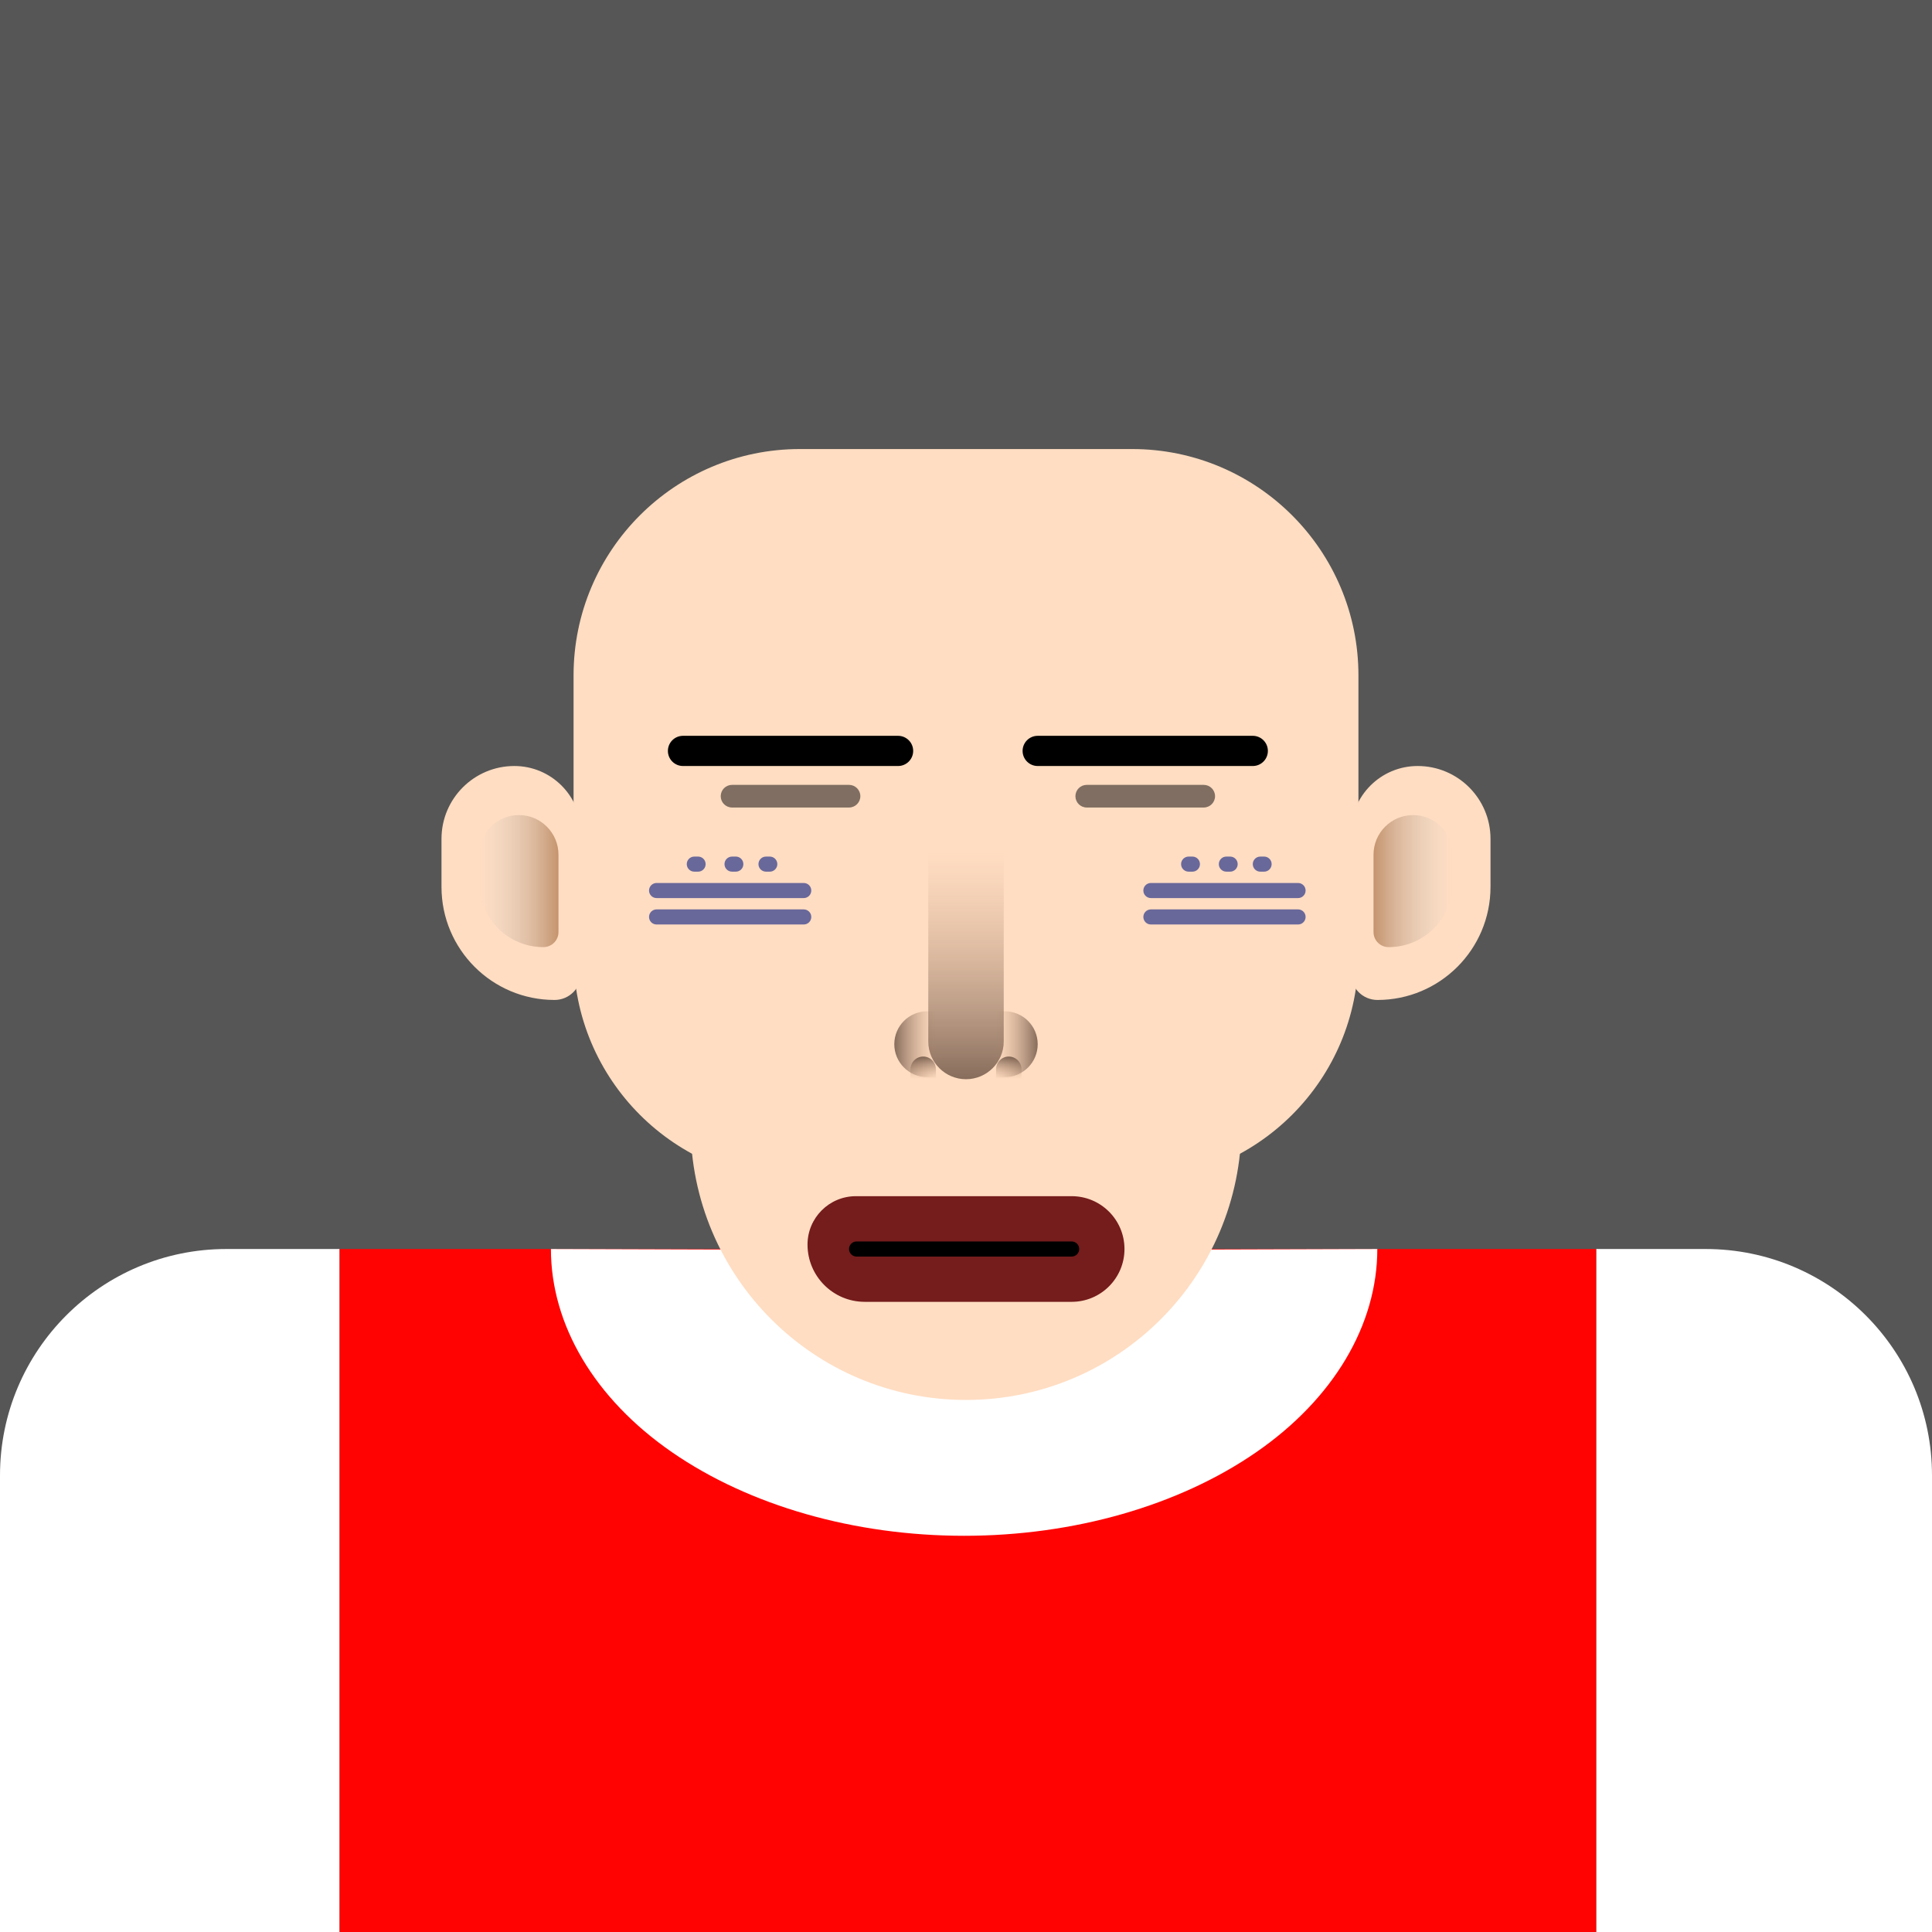 <svg xmlns="http://www.w3.org/2000/svg" width="800" height="800" viewBox="0 0 512 512">
<g><rect width="512" height="512" fill="#565656"/></g><g><g clip-path="url(#clip0_5_19)">
<path d="M423 331H452C485.137 331 512 357.863 512 391V512H423V331Z" fill="white"/>
<path d="M90 331H60C26.863 331 0 357.863 0 391V517H90V331Z" fill="white"/>
<path d="M90 512H423V331H90V512Z" fill="#FF0303"/>
<path d="M146 331C146 351.065 157.537 370.653 178.072 384.841C198.607 399.029 226.459 407 255.5 407C284.541 407 312.393 399.029 332.928 384.841C353.463 370.653 365 351.065 365 331L255.5 331.345L146 331Z" fill="white"/>
</g>
<defs>
<clipPath id="clip0_5_19">
<rect width="512" height="512" fill="white"/>
</clipPath>
</defs></g><g><g filter="url(#filter0_d_14_112)">
<path d="M152 175C152 141.863 178.863 115 212 115L300 115C333.137 115 360 141.863 360 175L360 249C360 282.137 333.137 309 300 309L212 309C178.863 309 152 282.137 152 249L152 175Z" fill="#FFDDC2"/>
<path d="M154 216.696C154 206.923 146.077 199 136.304 199C125.643 199 117 207.643 117 218.304L117 231.037C117 247.585 130.415 261 146.963 261C150.85 261 154 257.85 154 253.963L154 216.696Z" fill="#FFDDC2"/>
<path d="M358 216.696C358 206.923 365.923 199 375.696 199C386.357 199 395 207.643 395 218.304L395 231.037C395 247.585 381.585 261 365.037 261C361.15 261 358 257.85 358 253.963L358 216.696Z" fill="#FFDDC2"/>
<path d="M183 276L329 276L329 294C329 334.317 296.317 367 256 367V367C215.683 367 183 334.317 183 294L183 276Z" fill="#FFDDC2"/>
<path d="M148 222.5C148 216.701 143.299 212 137.5 212C131.701 212 127 216.701 127 222.5L127 229.994C127 239.386 134.614 247 144.006 247C146.212 247 148 245.212 148 243.006L148 222.5Z" fill="url(#paint0_linear_14_112)"/>
<path d="M364 222.5C364 216.701 368.701 212 374.5 212C380.299 212 385 216.701 385 222.5L385 229.994C385 239.386 377.386 247 367.994 247C365.788 247 364 245.212 364 243.006L364 222.5Z" fill="url(#paint1_linear_14_112)"/>
</g>
<defs>
<filter id="filter0_d_14_112" x="107" y="109" width="298" height="272" filterUnits="userSpaceOnUse" color-interpolation-filters="sRGB">
<feFlood flood-opacity="0" result="BackgroundImageFix"/>
<feColorMatrix in="SourceAlpha" type="matrix" values="0 0 0 0 0 0 0 0 0 0 0 0 0 0 0 0 0 0 127 0" result="hardAlpha"/>
<feOffset dy="4"/>
<feGaussianBlur stdDeviation="5"/>
<feComposite in2="hardAlpha" operator="out"/>
<feColorMatrix type="matrix" values="0 0 0 0 0 0 0 0 0 0 0 0 0 0 0 0 0 0 0.4 0"/>
<feBlend mode="normal" in2="BackgroundImageFix" result="effect1_dropShadow_14_112"/>
<feBlend mode="normal" in="SourceGraphic" in2="effect1_dropShadow_14_112" result="shape"/>
</filter>
<linearGradient id="paint0_linear_14_112" x1="127" y1="229.5" x2="148" y2="229.5" gradientUnits="userSpaceOnUse">
<stop stop-color="#D3D3D3" stop-opacity="0"/>
<stop offset="1" stop-color="#BA865D" stop-opacity="0.84"/>
</linearGradient>
<linearGradient id="paint1_linear_14_112" x1="385" y1="229.5" x2="364" y2="229.5" gradientUnits="userSpaceOnUse">
<stop stop-color="#D3D3D3" stop-opacity="0"/>
<stop offset="1" stop-color="#BA865D" stop-opacity="0.84"/>
</linearGradient>
</defs></g><g><path opacity="0.5" d="M191 211C191 209.343 192.343 208 194 208H225C226.657 208 228 209.343 228 211V211C228 212.657 226.657 214 225 214H194C192.343 214 191 212.657 191 211V211Z" fill="black"/>
<path opacity="0.5" d="M285 211C285 209.343 286.343 208 288 208H319C320.657 208 322 209.343 322 211V211C322 212.657 320.657 214 319 214H288C286.343 214 285 212.657 285 211V211Z" fill="black"/>
<path d="M177 199C177 196.791 178.791 195 181 195H238C240.209 195 242 196.791 242 199V199C242 201.209 240.209 203 238 203H181C178.791 203 177 201.209 177 199V199Z" fill="black"/>
<path d="M271 199C271 196.791 272.791 195 275 195H332C334.209 195 336 196.791 336 199V199C336 201.209 334.209 203 332 203H275C272.791 203 271 201.209 271 199V199Z" fill="black"/>
<path opacity="0.61" d="M172 236C172 234.895 172.895 234 174 234H213C214.105 234 215 234.895 215 236V236C215 237.105 214.105 238 213 238H174C172.895 238 172 237.105 172 236V236Z" fill="#0B1F83"/>
<path opacity="0.61" d="M303 236C303 234.895 303.895 234 305 234H344C345.105 234 346 234.895 346 236V236C346 237.105 345.105 238 344 238H305C303.895 238 303 237.105 303 236V236Z" fill="#0B1F83"/>
<path opacity="0.61" d="M172 243C172 241.895 172.895 241 174 241H213C214.105 241 215 241.895 215 243V243C215 244.105 214.105 245 213 245H174C172.895 245 172 244.105 172 243V243Z" fill="#0B1F83"/>
<path opacity="0.61" d="M303 243C303 241.895 303.895 241 305 241H344C345.105 241 346 241.895 346 243V243C346 244.105 345.105 245 344 245H305C303.895 245 303 244.105 303 243V243Z" fill="#0B1F83"/>
<path opacity="0.61" d="M182 229C182 227.895 182.895 227 184 227H185C186.105 227 187 227.895 187 229V229C187 230.105 186.105 231 185 231H184C182.895 231 182 230.105 182 229V229Z" fill="#0B1F83"/>
<path opacity="0.61" d="M313 229C313 227.895 313.895 227 315 227H316C317.105 227 318 227.895 318 229V229C318 230.105 317.105 231 316 231H315C313.895 231 313 230.105 313 229V229Z" fill="#0B1F83"/>
<path opacity="0.61" d="M192 229C192 227.895 192.895 227 194 227H195C196.105 227 197 227.895 197 229V229C197 230.105 196.105 231 195 231H194C192.895 231 192 230.105 192 229V229Z" fill="#0B1F83"/>
<path opacity="0.61" d="M323 229C323 227.895 323.895 227 325 227H326C327.105 227 328 227.895 328 229V229C328 230.105 327.105 231 326 231H325C323.895 231 323 230.105 323 229V229Z" fill="#0B1F83"/>
<path opacity="0.61" d="M201 229C201 227.895 201.895 227 203 227H204C205.105 227 206 227.895 206 229V229C206 230.105 205.105 231 204 231H203C201.895 231 201 230.105 201 229V229Z" fill="#0B1F83"/>
<path opacity="0.61" d="M332 229C332 227.895 332.895 227 334 227H335C336.105 227 337 227.895 337 229V229C337 230.105 336.105 231 335 231H334C332.895 231 332 230.105 332 229V229Z" fill="#0B1F83"/></g><g><path d="M298 331C298 323.268 291.732 317 284 317H226.824C219.742 317 214 322.742 214 329.824V329.824C214 338.206 220.794 345 229.176 345H284C291.732 345 298 338.732 298 331V331Z" fill="#751C1C"/>
<path d="M286 331C286 329.895 285.105 329 284 329H227C225.895 329 225 329.895 225 331V331C225 332.105 225.895 333 227 333H284C285.105 333 286 332.105 286 331V331Z" fill="black"/></g><g><path d="M246 226L246 276C246 281.523 250.477 286 256 286V286C261.523 286 266 281.523 266 276L266 226L246 226Z" fill="url(#paint0_linear_14_176)"/>
<path d="M248.4 268L245.727 268C240.907 268 237 271.907 237 276.727V276.727C237 281.547 240.907 285.455 245.727 285.455L248.4 285.455L248.4 268Z" fill="url(#paint1_linear_14_176)"/>
<path d="M263.6 268L266.273 268C271.093 268 275 271.907 275 276.727V276.727C275 281.547 271.093 285.455 266.273 285.455L263.6 285.455L263.6 268Z" fill="url(#paint2_linear_14_176)"/>
<path d="M263.968 286L263.968 283.371C263.968 281.509 265.477 280 267.339 280V280C269.201 280 270.71 281.509 270.71 283.371L270.71 286L263.968 286Z" fill="url(#paint3_linear_14_176)"/>
<path d="M241.29 286L241.29 283.371C241.29 281.509 242.8 280 244.661 280V280C246.523 280 248.032 281.509 248.032 283.371L248.032 286L241.29 286Z" fill="url(#paint4_linear_14_176)"/>
<defs>
<linearGradient id="paint0_linear_14_176" x1="256" y1="226" x2="256" y2="286" gradientUnits="userSpaceOnUse">
<stop stop-color="#B38A6C" stop-opacity="0"/>
<stop offset="1" stop-color="#3D271D" stop-opacity="0.62"/>
</linearGradient>
<linearGradient id="paint1_linear_14_176" x1="248.4" y1="276.727" x2="237" y2="276.727" gradientUnits="userSpaceOnUse">
<stop stop-color="#B38A6C" stop-opacity="0"/>
<stop offset="1" stop-color="#3D271D" stop-opacity="0.62"/>
</linearGradient>
<linearGradient id="paint2_linear_14_176" x1="263.6" y1="276.727" x2="275" y2="276.727" gradientUnits="userSpaceOnUse">
<stop stop-color="#B38A6C" stop-opacity="0"/>
<stop offset="1" stop-color="#3D271D" stop-opacity="0.62"/>
</linearGradient>
<linearGradient id="paint3_linear_14_176" x1="267.339" y1="286" x2="267.339" y2="280" gradientUnits="userSpaceOnUse">
<stop stop-color="#B38A6C" stop-opacity="0"/>
<stop offset="1" stop-color="#3D271D" stop-opacity="0.62"/>
</linearGradient>
<linearGradient id="paint4_linear_14_176" x1="244.661" y1="286" x2="244.661" y2="280" gradientUnits="userSpaceOnUse">
<stop stop-color="#B38A6C" stop-opacity="0"/>
<stop offset="1" stop-color="#3D271D" stop-opacity="0.62"/>
</linearGradient>
</defs></g><g></g>
</svg>
